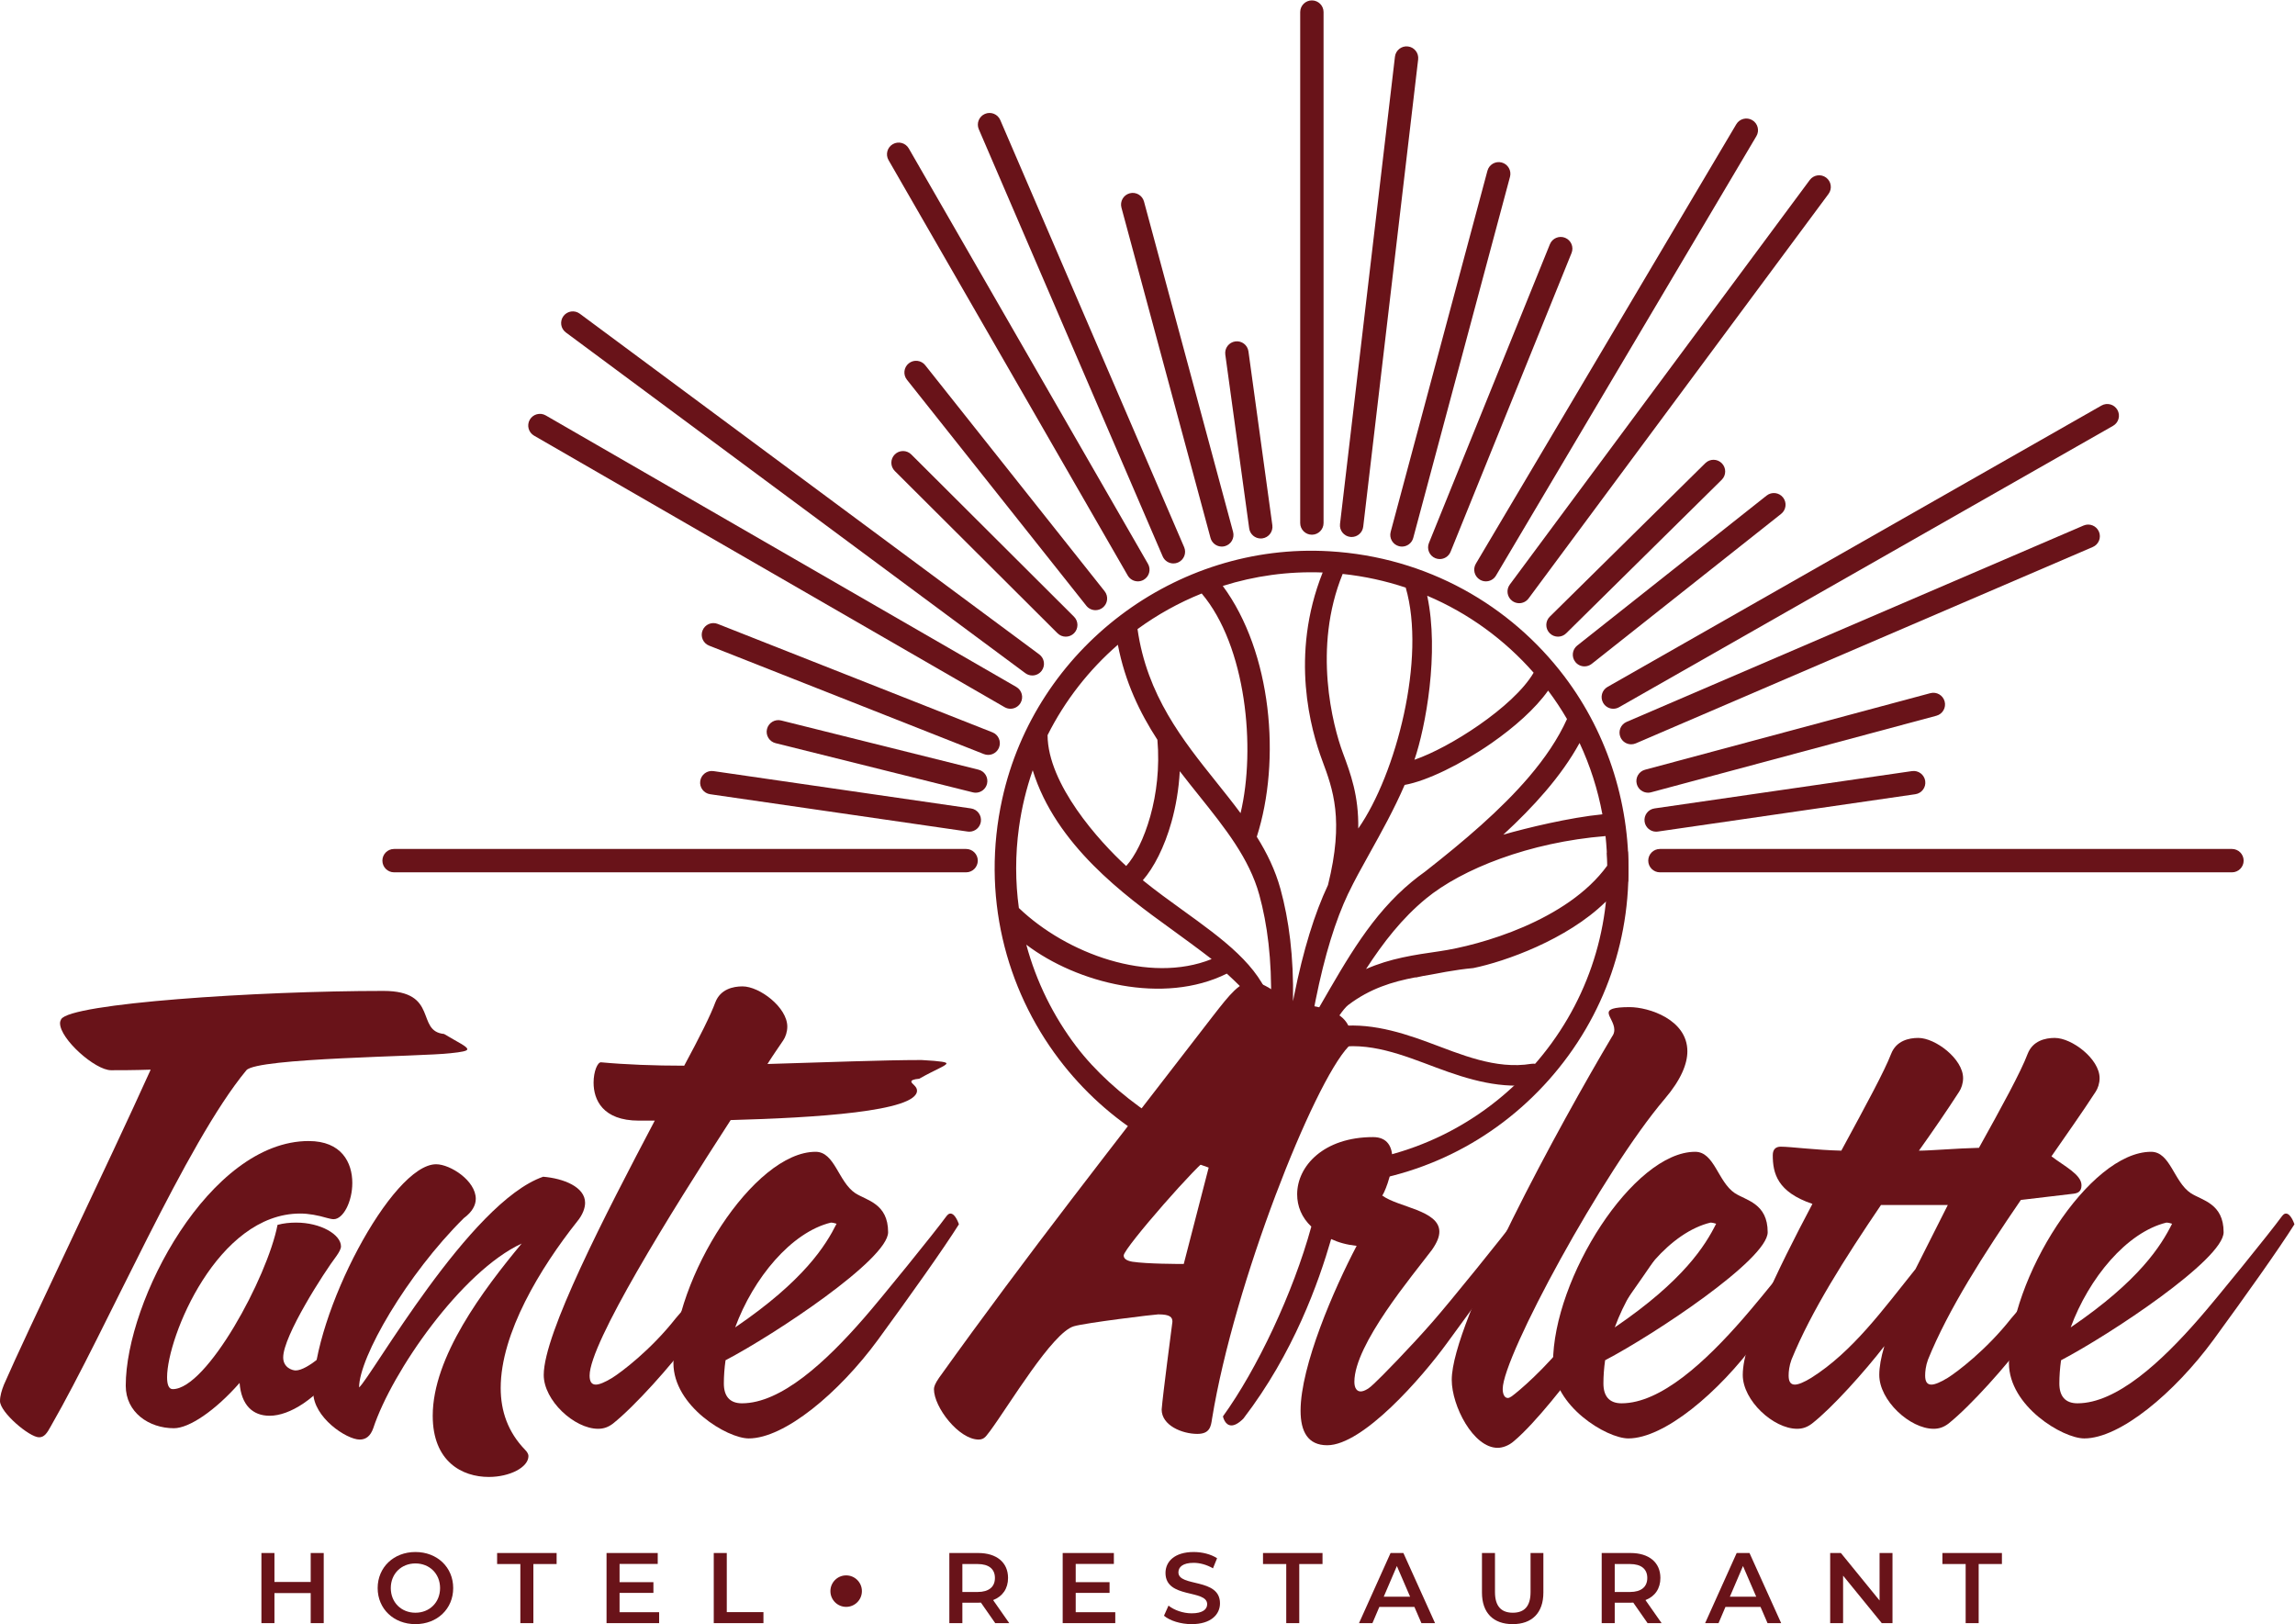 <?xml version="1.0" encoding="UTF-8" standalone="no"?>
<svg
   xmlns:dc="http://purl.org/dc/elements/1.1/"
   xmlns:cc="http://creativecommons.org/ns#"
   xmlns:rdf="http://www.w3.org/1999/02/22-rdf-syntax-ns#"
   xmlns:svg="http://www.w3.org/2000/svg"
   xmlns="http://www.w3.org/2000/svg"
   viewBox="0 0 666.667 471.773"
   height="471.773"
   width="666.667"
   xml:space="preserve"
   id="svg2"
   version="1.1"><defs
     id="defs6" /><g
     transform="matrix(1.333,0,0,-1.333,0,471.773)"
     id="g10"><g
       transform="scale(0.1)"
       id="g12"><path
         id="path14"
         style="fill:#691319;fill-opacity:1;fill-rule:nonzero;stroke:none"
         d="m 3136.47,1466.23 c -54.19,-7.82 -107.1,-15.43 -159.63,-38.71 37.86,58.4 78.59,110.64 130.44,153.36 78.94,65 225.71,123.02 391.48,136.41 2.29,-21.25 3.52,-42.8 3.65,-64.5 -86.52,-119.75 -277.4,-173.83 -365.94,-186.56 z M 2875.91,1346 c -6.9,-12.23 -13.29,-26.18 -19.2,-41.53 3.28,19.09 6.72,37.49 10.24,55.13 19.8,98.51 43.43,174.39 71.32,233.01 l 0.11,-0.01 c 13.01,27.34 28.99,56.06 46.04,86.67 25.61,46 53.53,96.08 76.59,149.47 47.64,8.45 122.6,44.76 189.23,91.03 49.61,34.5 95.54,75.06 123.44,114.56 14.87,-19.86 28.63,-40.52 41.12,-61.99 -19.52,-43.34 -48.1,-85.27 -82.89,-126.08 -61.24,-71.77 -141.61,-140 -226.35,-206.4 -9.93,-7.08 -19.51,-14.42 -28.75,-22.03 -87.46,-72.05 -140.63,-167.54 -200.9,-271.83 z m -58.22,11.34 c 1.81,97.92 -9.03,178.09 -27.24,244.43 -11.34,41.33 -29.51,78.58 -51.66,114.02 53.38,166.7 32.68,402.16 -74.12,546.57 68.89,21.77 142.27,32.2 217.68,29.3 -72.29,-181.47 -25.21,-344.29 -0.92,-409.65 23.33,-62.74 47.97,-129.04 12.52,-271.37 -29.16,-61.97 -53.72,-140.77 -73.96,-241.73 -0.76,-3.82 -1.52,-7.69 -2.3,-11.57 z m -239.79,198.01 c -28.96,20.88 -58.82,42.45 -87.47,65.63 23.77,27.14 47.09,72 62.46,127.03 9.34,33.37 15.92,70.81 18.08,110.61 14.04,-18.32 28.32,-36.19 42.46,-53.81 55.92,-69.87 109,-136.22 130.82,-215.62 17.41,-63.44 27.63,-140.75 25.47,-236.08 -25.26,82 -104.87,139.47 -191.82,202.24 z m 156.23,-406.92 c -8.57,-42.79 -11.56,-78.69 -25.84,-134.66 -135.84,39.51 -281.53,137.82 -363.08,245.45 -49.7,65.59 -86.92,140.67 -108.68,221.37 110.84,-84 298.75,-131.71 436.97,-63.03 39.93,-36.92 66.16,-61.6 70.34,-107.53 4.26,-47.23 1.57,-105.31 -9.71,-161.6 z m -513.61,587.58 c 5.97,43.32 16.12,85 29.96,124.73 50.31,-162.99 200.87,-273.22 299.36,-344.32 23.3,-16.78 69.54,-50.75 90.55,-67.2 -136.13,-54.68 -316.19,11.81 -420.06,111.32 -7.77,56.89 -8.03,115.8 0.19,175.47 z m 215.52,398.16 c 15.68,-81.45 47.84,-147.97 86.17,-207.08 5.25,-60.55 -1.98,-118.08 -15.42,-166.3 -13.81,-49.31 -33.55,-87.88 -52.62,-108.73 -58.95,53.79 -170.85,178.31 -171.31,285.15 38.06,75.84 90.48,142.53 153.18,196.96 z m 182.69,111.72 c 96.77,-114.23 118.47,-336.87 84.7,-478.65 -16.7,22.56 -34.5,44.82 -52.59,67.44 -73.27,91.52 -151.4,189.17 -171.95,333.64 43.08,31.43 90.04,57.54 139.84,77.57 z m 307.19,42.61 c 0.01,0 0.01,0.01 0.02,0.01 47.82,-5.08 93.77,-15.23 137.4,-29.82 44.67,-153.67 -20.66,-406.39 -103.42,-524.96 1.08,71.77 -16.56,119.21 -33.6,164.99 -21.82,58.69 -66.31,228.53 -0.4,389.78 z m 184.23,-47.5 c 90.26,-38.25 169.1,-96.17 231.93,-167.73 -21.63,-37.05 -67.89,-78.51 -119.17,-114.12 -48.93,-34.01 -101.3,-62.03 -140.55,-75.59 24.25,70.84 54.5,232.9 27.79,357.44 z m 381.76,-476.33 c -70.87,-6.9 -165.34,-29.73 -215.92,-44.31 33.56,30.88 64.73,62.43 92.32,94.78 29,33.97 54.06,68.9 73.88,104.99 22.88,-49.05 39.74,-101.24 49.72,-155.46 z m -82.92,300.71 c -117.09,154.49 -298.79,260.01 -511.8,272.52 -335.28,19.7 -641.16,-211.84 -713.18,-539.89 -45.82,-208.64 6.62,-412.44 123.86,-567.1 104.09,-137.35 259.36,-235.828 442.16,-264.82 3.56,50.29 28.69,98.93 74.21,123.65 9.09,35.83 21.31,66.82 27.67,91.99 15.64,61.9 64,150.49 86.54,167.78 l 0.04,-0.04 c 46.81,35.45 95.64,50.5 145.92,59.94 0.46,-0.06 0.9,-0.16 1.35,-0.24 10.11,2.46 20.37,4.15 30.64,5.87 11.61,1.92 23.12,4.43 34.72,6.44 19.75,3.43 39.53,6.37 59.47,8.16 69.38,14.18 203.8,61.9 287.36,143.38 0.6,0.52 1.07,0.93 1.75,1.39 1.97,1.26 2.53,3.09 4.37,4.23 7.17,6.24 7.16,6.87 11.43,10.31 10.55,9.77 21.24,19.4 32.07,28.86 0.21,0.3 0.42,0.6 0.63,0.9 6.48,159.06 -42.49,319.04 -139.21,446.67" /><path
         id="path16"
         style="fill:#691319;fill-opacity:1;fill-rule:nonzero;stroke:none"
         d="m 2858.84,2373.97 c -14.06,0 -25.46,11.4 -25.46,25.46 v 1113.43 c 0,14.06 11.4,25.46 25.46,25.46 14.06,0 25.45,-11.4 25.45,-25.46 V 2399.43 c 0,-14.06 -11.39,-25.46 -25.45,-25.46" /><path
         id="path18"
         style="fill:#691319;fill-opacity:1;fill-rule:nonzero;stroke:none"
         d="M 4863.87,1638.28 H 3617.31 c -14.06,0 -25.46,11.4 -25.46,25.46 0,14.06 11.4,25.45 25.46,25.45 h 1246.56 c 14.06,0 25.46,-11.39 25.46,-25.45 0,-14.06 -11.4,-25.46 -25.46,-25.46" /><path
         id="path20"
         style="fill:#691319;fill-opacity:1;fill-rule:nonzero;stroke:none"
         d="M 858.762,1638.28 H 2105.33 c 14.06,0 25.46,11.4 25.46,25.46 0,14.06 -11.4,25.45 -25.46,25.45 H 858.762 c -14.059,0 -25.453,-11.39 -25.453,-25.45 0,-14.06 11.394,-25.46 25.453,-25.46" /><path
         id="path22"
         style="fill:#691319;fill-opacity:1;fill-rule:nonzero;stroke:none"
         d="m 3395.16,2151.82 c -6.57,0 -13.14,2.53 -18.12,7.58 -9.88,10 -9.77,26.12 0.23,35.99 l 338.93,334.51 c 10,9.88 26.12,9.78 36,-0.24 9.88,-10 9.77,-26.12 -0.24,-35.99 l -338.92,-334.51 c -4.96,-4.9 -11.43,-7.34 -17.88,-7.34" /><path
         id="path24"
         style="fill:#691319;fill-opacity:1;fill-rule:nonzero;stroke:none"
         d="m 2322.52,2151.82 c -6.51,0 -13.01,2.48 -17.98,7.43 l -354.62,353.57 c -9.96,9.93 -9.98,26.05 -0.06,36.01 9.94,9.96 26.05,9.97 36,0.05 l 354.63,-353.58 c 9.95,-9.92 9.98,-26.04 0.05,-36 -4.97,-4.98 -11.5,-7.48 -18.02,-7.48" /><path
         id="path26"
         style="fill:#691319;fill-opacity:1;fill-rule:nonzero;stroke:none"
         d="m 3055.16,2348.12 c -2.18,0 -4.4,0.28 -6.61,0.87 -13.57,3.64 -21.63,17.6 -18,31.18 l 210.85,786.9 c 3.64,13.58 17.61,21.64 31.18,18 13.58,-3.64 21.64,-17.6 18,-31.18 L 3079.73,2367 c -3.05,-11.38 -13.33,-18.88 -24.57,-18.88" /><path
         id="path28"
         style="fill:#691319;fill-opacity:1;fill-rule:nonzero;stroke:none"
         d="m 2126.23,1811.8 c -2.04,0 -4.11,0.25 -6.18,0.76 l -430.04,107.24 c -13.64,3.41 -21.94,17.22 -18.54,30.86 3.4,13.64 17.23,21.94 30.86,18.54 l 430.04,-107.24 c 13.64,-3.4 21.94,-17.21 18.54,-30.85 -2.89,-11.58 -13.27,-19.31 -24.68,-19.31" /><path
         id="path30"
         style="fill:#691319;fill-opacity:1;fill-rule:nonzero;stroke:none"
         d="m 3515.71,1994.73 c -8.85,0 -17.45,4.62 -22.14,12.86 -6.96,12.22 -2.7,27.76 9.52,34.72 l 1076.46,613.15 c 12.22,6.96 27.77,2.7 34.72,-9.52 6.96,-12.22 2.7,-27.76 -9.52,-34.72 L 3528.29,1998.07 c -3.98,-2.26 -8.31,-3.34 -12.58,-3.34" /><path
         id="path32"
         style="fill:#691319;fill-opacity:1;fill-rule:nonzero;stroke:none"
         d="m 2479.62,2272.35 c -8.81,0 -17.37,4.58 -22.08,12.76 L 1936.3,3190.3 c -7.02,12.19 -2.83,27.75 9.35,34.77 12.2,7.01 27.76,2.82 34.77,-9.36 l 521.24,-905.2 c 7.02,-12.18 2.83,-27.74 -9.36,-34.76 -4,-2.3 -8.37,-3.4 -12.68,-3.4" /><path
         id="path34"
         style="fill:#691319;fill-opacity:1;fill-rule:nonzero;stroke:none"
         d="m 2662.51,2348.12 c -11.22,0 -21.5,7.48 -24.56,18.83 l -194.1,719.78 c -3.66,13.58 4.38,27.55 17.95,31.21 13.58,3.67 27.55,-4.37 31.21,-17.95 l 194.1,-719.78 c 3.66,-13.57 -4.38,-27.54 -17.95,-31.21 -2.22,-0.59 -4.45,-0.88 -6.65,-0.88" /><path
         id="path36"
         style="fill:#691319;fill-opacity:1;fill-rule:nonzero;stroke:none"
         d="m 3591.45,1811.8 c -11.24,0 -21.52,7.5 -24.57,18.87 -3.65,13.57 4.41,27.54 17.99,31.18 l 621.71,166.83 c 13.57,3.63 27.53,-4.41 31.18,-17.99 3.64,-13.58 -4.41,-27.54 -17.99,-31.19 l -621.71,-166.82 c -2.21,-0.6 -4.43,-0.88 -6.61,-0.88" /><path
         id="path38"
         style="fill:#691319;fill-opacity:1;fill-rule:nonzero;stroke:none"
         d="m 3238.05,2272.35 c -4.42,0 -8.89,1.15 -12.96,3.56 -12.09,7.17 -16.09,22.78 -8.92,34.88 l 567.52,957.63 c 7.17,12.09 22.78,16.1 34.88,8.92 12.09,-7.16 16.09,-22.78 8.92,-34.88 l -567.52,-957.63 c -4.76,-8.02 -13.23,-12.48 -21.92,-12.48" /><path
         id="path40"
         style="fill:#691319;fill-opacity:1;fill-rule:nonzero;stroke:none"
         d="m 2201.95,1994.73 c -4.31,0 -8.69,1.1 -12.69,3.41 l -1025.42,591.7 c -12.18,7.03 -16.35,22.6 -9.33,34.78 7.03,12.17 22.59,16.35 34.77,9.32 l 1025.42,-591.7 c 12.18,-7.03 16.35,-22.59 9.33,-34.77 -4.71,-8.17 -13.28,-12.74 -22.08,-12.74" /><path
         id="path42"
         style="fill:#691319;fill-opacity:1;fill-rule:nonzero;stroke:none"
         d="m 3310.57,2224.75 c -5.27,0 -10.58,1.63 -15.14,5.01 -11.29,8.38 -13.66,24.32 -5.28,35.61 l 653.66,881.56 c 8.37,11.29 24.32,13.66 35.61,5.28 11.29,-8.37 13.66,-24.31 5.29,-35.6 l -653.67,-881.56 c -4.99,-6.74 -12.68,-10.3 -20.47,-10.3" /><path
         id="path44"
         style="fill:#691319;fill-opacity:1;fill-rule:nonzero;stroke:none"
         d="m 2249.56,2067.26 c -5.27,0 -10.58,1.62 -15.14,5.01 l -1001.33,742.47 c -11.29,8.37 -13.66,24.32 -5.29,35.61 8.38,11.29 24.32,13.67 35.61,5.29 l 1001.33,-742.48 c 11.3,-8.37 13.66,-24.32 5.29,-35.61 -5,-6.73 -12.68,-10.29 -20.47,-10.29" /><path
         id="path46"
         style="fill:#691319;fill-opacity:1;fill-rule:nonzero;stroke:none"
         d="m 3609.06,1726.87 c -12.45,0 -23.33,9.13 -25.16,21.8 -2.02,13.92 7.62,26.83 21.54,28.85 l 561.14,81.34 c 13.92,2.03 26.82,-7.63 28.84,-21.54 2.02,-13.91 -7.63,-26.83 -21.54,-28.84 l -561.14,-81.35 c -1.24,-0.18 -2.47,-0.26 -3.68,-0.26" /><path
         id="path48"
         style="fill:#691319;fill-opacity:1;fill-rule:nonzero;stroke:none"
         d="m 2112.33,1726.87 c 12.44,0 23.32,9.13 25.16,21.8 2.02,13.92 -7.62,26.83 -21.54,28.85 l -561.14,81.34 c -13.93,2.03 -26.83,-7.63 -28.84,-21.54 -2.02,-13.91 7.62,-26.83 21.54,-28.84 l 561.14,-81.35 c 1.24,-0.18 2.46,-0.26 3.68,-0.26" /><path
         id="path50"
         style="fill:#691319;fill-opacity:1;fill-rule:nonzero;stroke:none"
         d="m 2747.44,2365.75 c -12.52,0 -23.43,9.24 -25.19,21.99 l -52.07,378.77 c -1.91,13.92 7.83,26.77 21.76,28.68 13.93,1.93 26.77,-7.82 28.68,-21.75 l 52.07,-378.77 c 1.91,-13.92 -7.83,-26.77 -21.75,-28.68 -1.18,-0.17 -2.35,-0.24 -3.5,-0.24" /><path
         id="path52"
         style="fill:#691319;fill-opacity:1;fill-rule:nonzero;stroke:none"
         d="m 3452.91,2087.07 c -7.51,0 -14.95,3.31 -19.98,9.66 -8.73,11.02 -6.86,27.03 4.16,35.76 l 412.74,326.8 c 11.02,8.73 27.03,6.87 35.76,-4.15 8.73,-11.02 6.87,-27.03 -4.15,-35.76 l -412.75,-326.81 c -4.67,-3.7 -10.25,-5.5 -15.78,-5.5" /><path
         id="path54"
         style="fill:#691319;fill-opacity:1;fill-rule:nonzero;stroke:none"
         d="m 2387.28,2209.55 c -7.5,0 -14.93,3.3 -19.95,9.63 l -390.97,492.53 c -8.74,11.01 -6.9,27.02 4.11,35.76 11.01,8.75 27.02,6.91 35.77,-4.11 l 390.96,-492.53 c 8.74,-11.01 6.9,-27.02 -4.11,-35.76 -4.68,-3.72 -10.26,-5.52 -15.81,-5.52" /><path
         id="path56"
         style="fill:#691319;fill-opacity:1;fill-rule:nonzero;stroke:none"
         d="m 2945.47,2369.01 c -0.99,0 -1.99,0.06 -3,0.18 -13.96,1.64 -23.95,14.29 -22.31,28.25 l 119.71,1018.23 c 1.65,13.96 14.28,23.94 28.26,22.31 13.96,-1.64 23.95,-14.29 22.31,-28.26 L 2970.72,2391.5 c -1.52,-12.96 -12.52,-22.49 -25.25,-22.49" /><path
         id="path58"
         style="fill:#691319;fill-opacity:1;fill-rule:nonzero;stroke:none"
         d="m 3137.51,2320.91 c -3.19,0 -6.42,0.6 -9.55,1.87 -13.03,5.28 -19.32,20.12 -14.04,33.15 l 263.61,651.03 c 5.27,13.04 20.11,19.33 33.15,14.05 13.03,-5.28 19.32,-20.12 14.04,-33.15 l -263.61,-651.04 c -4.01,-9.9 -13.54,-15.91 -23.6,-15.91" /><path
         id="path60"
         style="fill:#691319;fill-opacity:1;fill-rule:nonzero;stroke:none"
         d="m 2153.41,1894.17 c -3.11,0 -6.27,0.57 -9.34,1.78 l -598.76,236.3 c -13.08,5.16 -19.5,19.94 -14.34,33.02 5.16,13.08 19.94,19.49 33.03,14.34 l 598.76,-236.3 c 13.08,-5.16 19.5,-19.94 14.34,-33.02 -3.95,-10.01 -13.54,-16.12 -23.69,-16.12" /><path
         id="path62"
         style="fill:#691319;fill-opacity:1;fill-rule:nonzero;stroke:none"
         d="m 3554.71,1917.25 c -9.87,0 -19.26,5.77 -23.4,15.41 -5.55,12.92 0.42,27.89 13.34,33.44 l 995.87,427.91 c 12.91,5.55 27.89,-0.42 33.44,-13.34 5.55,-12.92 -0.43,-27.89 -13.34,-33.44 l -995.87,-427.91 c -3.28,-1.41 -6.69,-2.07 -10.04,-2.07" /><path
         id="path64"
         style="fill:#691319;fill-opacity:1;fill-rule:nonzero;stroke:none"
         d="m 2557.1,2311.36 c -9.86,0 -19.25,5.76 -23.4,15.39 L 2133,3257.51 c -5.56,12.91 0.4,27.88 13.32,33.45 12.9,5.56 27.88,-0.4 33.44,-13.32 l 400.71,-930.76 c 5.56,-12.91 -0.41,-27.88 -13.32,-33.44 -3.28,-1.42 -6.7,-2.08 -10.05,-2.08" /><path
         id="path66"
         style="fill:#691319;fill-opacity:1;fill-rule:nonzero;stroke:none"
         d="m 328.348,1208.26 c -38.262,-1.23 -66.653,-1.23 -86.407,-1.23 -34.574,0 -111.105,67.9 -111.105,102.45 0,3.72 1.246,6.19 2.469,8.66 19.758,34.55 425.863,61.71 702.375,61.71 122.203,0 69.121,-87.66 132.082,-93.82 30.855,-18.51 50.608,-27.16 50.608,-33.32 0,-3.72 -12.34,-6.17 -37.038,-8.64 -62.961,-7.4 -420.922,-9.87 -444.367,-37.04 C 404.879,1047.81 234.531,646.621 111.102,431.84 102.449,415.801 96.285,407.148 85.164,407.148 64.184,407.148 0,461.461 0,486.148 0,497.27 3.691,509.602 8.633,521.949 56.773,633.051 237,1005.83 328.348,1208.26" /><path
         id="path68"
         style="fill:#691319;fill-opacity:1;fill-rule:nonzero;stroke:none"
         d="m 522.125,525.66 c -53.082,-60.488 -109.859,-98.762 -143.184,-98.762 -54.328,0 -104.921,34.563 -104.921,92.582 0,185.161 182.675,533.24 398.695,533.24 71.594,0 95.043,-46.89 95.043,-91.322 0,-40.738 -19.735,-79 -40.735,-79 -3.695,0 -8.632,1.223 -13.574,2.473 -20.976,6.16 -40.734,9.848 -59.242,9.848 -180.227,0 -290.086,-269.078 -290.086,-356.727 0,-16.043 3.695,-25.922 12.348,-25.922 74.062,0 206.144,243.18 228.347,357.981 13.594,3.687 27.164,4.937 40.735,4.937 53.086,0 97.535,-25.918 97.535,-51.859 0,-4.938 -3.715,-12.32 -9.879,-20.981 -27.164,-35.789 -116.043,-174.039 -116.043,-220.957 0,-22.203 19.758,-28.39 27.164,-28.39 25.918,0 75.285,46.918 87.633,60.488 0,0 19.758,-6.16 19.758,-24.687 0,-7.411 -2.473,-16.043 -9.879,-25.922 -51.836,-72.809 -111.082,-108.61 -154.285,-108.61 -37.043,0 -61.739,23.45 -65.43,71.59" /><path
         id="path70"
         style="fill:#691319;fill-opacity:1;fill-rule:nonzero;stroke:none"
         d="m 1151.61,366.41 c 0,-24.691 -40.73,-45.672 -86.41,-45.672 -58.02,0 -122.2,33.332 -122.2,133.332 0,128.371 109.86,274.02 193.8,375.25 -130.84,-60.488 -282.679,-278.992 -323.413,-402.422 -6.164,-17.277 -16.039,-24.687 -29.614,-24.687 -28.406,0 -101.222,48.141 -101.222,103.699 0,170.34 171.57,496.22 267.855,496.22 30.86,0 86.414,-35.79 86.414,-75.298 0,-13.57 -7.41,-28.391 -25.92,-41.961 -124.673,-123.449 -228.369,-303.68 -228.369,-369.09 27.164,23.449 240.689,403.641 401.159,459.188 44.45,-3.688 91.35,-22.231 91.35,-56.778 0,-11.121 -4.94,-25.941 -17.26,-40.73 -80.25,-101.231 -166.66,-243.191 -166.66,-362.922 0,-50.617 16.04,-96.289 53.09,-134.551 4.93,-4.918 7.4,-9.859 7.4,-13.578" /><path
         id="path72"
         style="fill:#691319;fill-opacity:1;fill-rule:nonzero;stroke:none"
         d="m 1293.53,1179.87 c 0,24.69 8.63,44.45 16.04,44.45 53.08,-4.94 116.02,-7.41 181.45,-7.41 33.33,61.71 58.02,111.08 67.9,138.25 11.1,28.38 38.26,34.57 59.24,34.57 37.02,0 97.51,-45.68 97.51,-87.66 0,-11.1 -3.69,-22.2 -8.63,-29.61 -9.88,-14.82 -22.22,-32.1 -34.57,-51.86 128.39,3.72 251.82,8.66 335.76,8.66 45.67,-2.47 54.3,-4.94 54.3,-7.41 0,-4.94 -24.67,-13.59 -59.24,-33.33 -13.57,-1.24 -17.29,-3.71 -17.29,-6.18 0,-4.94 12.35,-9.88 12.35,-19.74 0,-45.67 -223.43,-59.26 -406.1,-64.2 -132.09,-203.681 -307.37,-486.33 -307.37,-556.701 0,-12.347 3.71,-19.75 13.57,-19.75 7.4,0 19.75,4.93 35.81,14.813 19.74,12.347 83.92,60.488 138.25,129.617 35.8,40.73 156.76,190.082 178.98,220.961 3.69,4.91 6.16,7.379 9.88,7.379 11.1,0 18.51,-23.449 18.51,-23.449 -33.33,-53.079 -107.39,-156.75 -176.51,-251.809 -39.51,-54.313 -119.74,-144.41 -167.88,-182.68 -9.88,-7.41 -19.76,-11.121 -32.1,-11.121 -51.84,0 -118.49,61.738 -118.49,117.27 0,90.121 133.3,348.101 241.94,554.24 h -34.58 c -79,0 -98.73,45.68 -98.73,82.7" /><path
         id="path74"
         style="fill:#691319;fill-opacity:1;fill-rule:nonzero;stroke:none"
         d="m 1823.04,872.52 c -3.72,1.218 -8.63,2.468 -12.35,2.468 -86.41,-21 -169.1,-120.976 -208.61,-228.367 150.59,102.449 197.51,178.981 220.96,225.899 z M 1581.1,575.031 c -2.47,-17.293 -3.69,-34.57 -3.69,-50.609 0,-27.152 12.32,-43.211 39.49,-43.211 85.16,0 182.69,90.129 265.38,185.168 35.8,40.73 156.78,190.082 178.98,220.961 3.72,4.91 6.19,7.379 9.88,7.379 11.13,0 18.53,-23.449 18.53,-23.449 -33.34,-53.079 -106.16,-155.532 -176.53,-251.809 -85.16,-116.02 -203.67,-214.781 -281.43,-214.781 -46.92,0 -164.18,70.371 -164.18,164.191 0,185.141 175.28,460.409 309.84,460.409 41.95,0 49.36,-65.409 86.4,-90.108 24.7,-16.043 71.6,-22.223 71.6,-85.184 0,-59.25 -248.11,-223.406 -354.27,-278.957" /><path
         id="path76"
         style="fill:#691319;fill-opacity:1;fill-rule:nonzero;stroke:none"
         d="m 2579.63,784.871 55.55,214.789 c 0,8.64 0,13.57 -3.71,13.57 -12.35,0 -182.7,-193.789 -182.7,-209.832 0,-6.187 4.94,-11.128 18.53,-13.597 32.08,-4.93 101.21,-4.93 112.33,-4.93 z m 62.94,539.429 c 38.26,49.36 59.28,75.31 85.17,75.31 17.31,0 38.27,-11.13 66.65,-33.35 35.82,-27.15 149.37,-6.17 150.62,-92.57 0,-4.94 -1.25,-9.88 -6.19,-14.82 -76.53,-80.23 -249.33,-515.96 -297.48,-810.991 -2.47,-17.277 -4.94,-33.32 -32.1,-33.32 -33.33,0 -77.75,18.511 -77.75,53.082 2.47,32.078 20.97,171.57 23.44,191.328 0,9.883 -4.93,16.043 -30.85,16.043 -7.41,0 -159.25,-18.512 -183.92,-25.922 -46.92,-13.57 -140.72,-171.57 -182.7,-228.371 -7.41,-8.629 -11.1,-18.508 -24.69,-18.508 -43.21,0 -97.51,70.371 -97.51,109.859 0,4.942 2.47,12.352 11.1,24.692 196.27,274.047 372.8,497.448 596.21,787.538" /><path
         id="path78"
         style="fill:#691319;fill-opacity:1;fill-rule:nonzero;stroke:none"
         d="m 2683.58,433.031 c -14.81,0 -18.51,19.731 -18.51,19.731 74.08,102.476 153.05,269.109 192.56,413.539 -21,19.73 -30.87,44.429 -30.87,70.347 0,61.731 58.02,124.672 165.43,124.672 32.08,0 41.96,-22.2 41.96,-46.9 0,-35.791 -19.76,-80.24 -22.21,-80.24 34.57,-25.918 124.68,-32.078 124.68,-79 0,-11.11 -4.94,-23.45 -16.07,-39.489 -41.95,-55.562 -169.12,-206.152 -169.12,-287.621 0,-14.82 6.18,-20.98 13.62,-20.98 8.63,0 19.71,7.41 29.58,17.289 12.37,11.101 79.03,79 128.42,135.769 35.77,40.743 156.75,190.09 178.95,220.973 3.7,4.91 6.19,7.379 9.88,7.379 11.13,0 18.51,-23.449 18.51,-23.449 -33.32,-53.082 -106.16,-156.75 -176.51,-251.821 -55.53,-76.531 -183.9,-223.398 -261.67,-223.398 -41.96,0 -58.02,29.609 -58.02,75.277 0,97.532 72.83,265.391 122.18,359.211 -22.2,2.469 -39.47,7.41 -55.53,14.809 -27.14,-93.809 -81.47,-248.098 -191.33,-391.277 -11.12,-11.133 -19.74,-14.821 -25.93,-14.821" /><path
         id="path80"
         style="fill:#691319;fill-opacity:1;fill-rule:nonzero;stroke:none"
         d="m 3274.69,512.57 c 0,-11.101 3.73,-19.742 11.12,-19.742 2.49,0 4.94,1.231 8.63,3.703 13.62,9.879 71.59,58.02 129.62,132.078 35.81,40.743 156.8,190.082 179,220.961 3.69,4.918 6.18,7.391 9.88,7.391 11.12,0 18.51,-23.449 18.51,-23.449 C 3598.12,780.43 3524.04,676.75 3454.94,581.691 3415.42,527.379 3346.32,438.512 3299.38,399.02 c -11.08,-9.879 -24.69,-14.821 -35.77,-14.821 -53.08,0 -99.98,91.352 -99.98,148.121 0,125.899 236.98,559.19 349.33,748.05 3.69,4.94 4.94,9.86 4.94,14.79 0,14.82 -12.37,28.41 -12.37,37.05 0,7.4 9.87,12.34 45.69,12.34 41.96,0 125.88,-27.16 125.88,-96.28 0,-27.17 -13.57,-61.72 -49.35,-103.7 -134.55,-158 -353.06,-561.629 -353.06,-632" /><path
         id="path82"
         style="fill:#691319;fill-opacity:1;fill-rule:nonzero;stroke:none"
         d="m 3739.82,872.52 c -3.74,1.218 -8.63,2.468 -12.37,2.468 -86.41,-21 -169.08,-120.976 -208.59,-228.367 150.57,102.449 197.51,178.981 220.96,225.899 z M 3497.86,575.031 c -2.45,-17.293 -3.7,-34.57 -3.7,-50.609 0,-27.152 12.33,-43.211 39.51,-43.211 85.17,0 182.7,90.129 265.37,185.168 35.82,40.73 156.8,190.082 179,220.961 3.7,4.91 6.19,7.379 9.88,7.379 11.13,0 18.51,-23.449 18.51,-23.449 -33.32,-53.079 -106.16,-155.532 -176.51,-251.809 -85.16,-116.02 -203.7,-214.781 -281.43,-214.781 -46.94,0 -164.18,70.371 -164.18,164.191 0,185.141 175.26,460.409 309.81,460.409 41.96,0 49.39,-65.409 86.41,-90.108 24.7,-16.043 71.59,-22.223 71.59,-85.184 0,-59.25 -248.1,-223.406 -354.26,-278.957" /><path
         id="path84"
         style="fill:#691319;fill-opacity:1;fill-rule:nonzero;stroke:none"
         d="m 4174.27,773.762 70.34,139.5 H 4098.98 C 4021.2,798.461 3947.16,682.422 3903.96,576.25 c -4.94,-13.57 -6.18,-25.922 -6.18,-34.551 0,-12.347 3.69,-19.75 13.57,-19.75 7.38,0 19.75,4.93 35.81,14.813 90.11,56.777 156.76,149.367 227.11,237 z m 303.67,503.638 c 37.02,0 97.49,-45.67 97.49,-87.65 0,-11.11 -3.69,-22.21 -8.63,-29.62 -29.63,-45.67 -62.96,-92.59 -96.29,-140.73 27.19,-20.978 65.45,-39.49 65.45,-62.939 0,-13.59 -7.43,-17.289 -17.3,-18.531 l -114.8,-13.571 c -80.23,-117.269 -158,-238.23 -202.45,-348.109 -4.94,-13.57 -6.14,-25.922 -6.14,-34.551 0,-12.347 3.69,-19.75 13.57,-19.75 7.38,0 19.75,4.93 35.77,14.813 19.76,12.347 83.96,60.488 138.29,129.617 35.78,40.73 156.76,190.082 178.96,220.961 3.69,4.91 6.18,7.379 9.88,7.379 11.12,0 18.51,-23.449 18.51,-23.449 -33.33,-53.079 -107.37,-156.75 -176.51,-251.809 -39.51,-54.313 -119.74,-144.41 -167.88,-182.68 -9.88,-7.41 -19.76,-11.121 -32.08,-11.121 -51.84,0 -118.49,61.738 -118.49,117.27 0,17.281 3.69,38.261 11.08,62.961 -41.96,-54.313 -113.55,-134.559 -158,-169.11 -9.88,-7.41 -19.76,-11.121 -32.08,-11.121 -51.84,0 -118.49,61.738 -118.49,117.27 0,72.832 74.04,225.902 151.81,372.789 -76.53,25.922 -86.41,66.66 -86.41,106.151 0,13.59 7.39,18.53 17.27,18.53 22.24,0 76.53,-7.41 132.1,-8.66 55.53,102.45 93.8,172.82 108.61,211.09 11.13,28.39 38.27,34.57 59.27,34.57 37.02,0 97.49,-45.67 97.49,-87.65 0,-11.11 -3.69,-22.21 -8.63,-29.62 -27.15,-41.98 -56.78,-85.18 -87.61,-128.39 25.89,0 80.22,4.94 130.81,6.19 49.39,88.88 91.35,165.41 106.17,204.9 11.12,28.39 38.26,34.57 59.26,34.57" /><path
         id="path86"
         style="fill:#691319;fill-opacity:1;fill-rule:nonzero;stroke:none"
         d="m 4733.39,872.52 c -3.74,1.218 -8.63,2.468 -12.37,2.468 -86.41,-21 -169.08,-120.976 -208.59,-228.367 C 4663,749.07 4709.94,825.602 4733.39,872.52 Z M 4491.42,575.031 c -2.44,-17.293 -3.69,-34.57 -3.69,-50.609 0,-27.152 12.33,-43.211 39.51,-43.211 85.17,0 182.7,90.129 265.37,185.168 35.82,40.73 156.8,190.082 179,220.961 3.7,4.91 6.19,7.379 9.88,7.379 11.12,0 18.51,-23.449 18.51,-23.449 -33.33,-53.079 -106.16,-155.532 -176.51,-251.809 -85.16,-116.02 -203.7,-214.781 -281.43,-214.781 -46.94,0 -164.19,70.371 -164.19,164.191 0,185.141 175.27,460.409 309.82,460.409 41.96,0 49.39,-65.409 86.41,-90.108 24.69,-16.043 71.59,-22.223 71.59,-85.184 0,-59.25 -248.1,-223.406 -354.27,-278.957" /><path
         id="path88"
         style="fill:#691319;fill-opacity:1;fill-rule:nonzero;stroke:none"
         d="m 2902.74,956.379 -2.74,45.471 c 171.11,10.32 327.97,86.65 441.67,214.96 113.69,128.28 170.62,293.18 160.31,464.3 l 45.47,2.73 c 11.06,-183.26 -49.92,-359.86 -171.69,-497.26 C 3254,1049.18 3086,967.422 2902.74,956.379" /><path
         id="path90"
         style="fill:#691319;fill-opacity:1;fill-rule:nonzero;stroke:none"
         d="m 2904.66,1255.1 c 77.73,16.07 154.11,-15.75 225.68,-42.48 70.76,-26.42 142.74,-48.09 218.83,-35.58 28.86,4.75 16.62,48.66 -12.11,43.94 -77.98,-12.83 -153.82,20.69 -225.33,47.13 -70.59,26.09 -143.78,46.51 -219.18,30.93 -28.7,-5.94 -16.56,-49.86 12.11,-43.94 v 0" /><path
         id="path92"
         style="fill:#691319;fill-opacity:1;fill-rule:nonzero;stroke:none"
         d="M 705.461,154.988 V 2.18 H 677.086 V 67.672 H 598.063 V 2.18 H 569.684 V 154.988 h 28.379 V 91.898 h 79.023 v 63.09 h 28.375" /><path
         id="path94"
         style="fill:#691319;fill-opacity:1;fill-rule:nonzero;stroke:none"
         d="m 959.004,78.57 c 0,31.239 -22.926,53.711 -53.707,53.711 -30.777,0 -53.703,-22.472 -53.703,-53.711 0,-31.211 22.926,-53.699 53.703,-53.699 30.781,0 53.707,22.488 53.707,53.699 z m -136.012,0 c 0,45.211 34.93,78.602 82.305,78.602 47.379,0 82.305,-33.192 82.305,-78.602 C 987.602,33.172 952.676,0 905.297,0 857.922,0 822.992,33.391 822.992,78.57" /><path
         id="path96"
         style="fill:#691319;fill-opacity:1;fill-rule:nonzero;stroke:none"
         d="m 1133.95,130.969 h -50.64 v 24.019 h 129.67 v -24.019 h -50.65 V 2.18 h -28.38 V 130.969" /><path
         id="path98"
         style="fill:#691319;fill-opacity:1;fill-rule:nonzero;stroke:none"
         d="M 1436.38,25.98 V 2.18 H 1321.77 V 154.988 h 111.55 v -23.797 h -83.17 V 91.449 h 73.78 V 68.09 h -73.78 V 25.98 h 86.23" /><path
         id="path100"
         style="fill:#691319;fill-opacity:1;fill-rule:nonzero;stroke:none"
         d="m 1555.42,154.988 h 28.38 V 26.18 h 79.9 V 2.18 H 1555.42 V 154.988" /><path
         id="path102"
         style="fill:#691319;fill-opacity:1;fill-rule:nonzero;stroke:none"
         d="m 2130.37,130.969 h -33.18 V 70.07 h 33.18 c 24.89,0 37.77,11.352 37.77,30.551 0,19.219 -12.88,30.348 -37.77,30.348 z M 2168.79,2.18 2137.58,46.941 c -1.97,-0.223 -3.94,-0.223 -5.89,-0.223 h -34.5 V 2.18 h -28.38 V 154.988 h 62.88 c 40.16,0 65.05,-20.527 65.05,-54.367 0,-23.14 -11.79,-40.16 -32.53,-48.23 l 35.14,-50.211 h -30.56" /><path
         id="path104"
         style="fill:#691319;fill-opacity:1;fill-rule:nonzero;stroke:none"
         d="M 2430.4,25.98 V 2.18 H 2315.79 V 154.988 h 111.55 v -23.797 h -83.17 V 91.449 h 73.78 V 68.09 h -73.78 V 25.98 h 86.23" /><path
         id="path106"
         style="fill:#691319;fill-opacity:1;fill-rule:nonzero;stroke:none"
         d="m 2536.55,18.332 9.84,22.039 c 12.21,-9.812 31.66,-16.789 50.43,-16.789 23.79,0 33.84,8.5 33.84,19.859 0,32.949 -90.81,11.348 -90.81,68.098 0,24.68 19.64,45.633 61.56,45.633 18.33,0 37.55,-4.801 50.85,-13.551 l -8.94,-22.043 c -13.75,8.07 -28.83,12.012 -42.14,12.012 -23.58,0 -33.19,-9.16 -33.19,-20.731 0,-32.531 90.61,-11.347 90.61,-67.461 C 2658.6,20.949 2638.74,0 2596.82,0 c -23.8,0 -47.58,7.43 -60.27,18.332" /><path
         id="path108"
         style="fill:#691319;fill-opacity:1;fill-rule:nonzero;stroke:none"
         d="m 2802.99,130.969 h -50.66 v 24.019 h 129.68 v -24.019 h -50.66 V 2.18 h -28.36 V 130.969" /><path
         id="path110"
         style="fill:#691319;fill-opacity:1;fill-rule:nonzero;stroke:none"
         d="m 3072.87,59.801 -28.81,66.808 -28.59,-66.808 z m 9.39,-22.25 h -76.4 L 2990.8,2.18 h -29.25 l 68.76,152.808 h 27.95 L 3127.24,2.18 h -29.7 l -15.28,35.371" /><path
         id="path112"
         style="fill:#691319;fill-opacity:1;fill-rule:nonzero;stroke:none"
         d="m 3229.49,68.762 v 86.226 h 28.37 V 69.852 c 0,-31.43 14.19,-44.98 38.87,-44.98 24.67,0 38.64,13.551 38.64,44.98 v 85.136 h 27.94 V 68.762 C 3363.31,24.219 3338.19,0 3296.5,0 c -41.91,0 -67.01,24.219 -67.01,68.762" /><path
         id="path114"
         style="fill:#691319;fill-opacity:1;fill-rule:nonzero;stroke:none"
         d="M 3551.99,130.969 H 3518.8 V 70.07 h 33.19 c 24.87,0 37.76,11.352 37.76,30.551 0,19.219 -12.89,30.348 -37.76,30.348 z m 38.4,-128.789 -31.21,44.762 c -1.96,-0.223 -3.92,-0.223 -5.9,-0.223 H 3518.8 V 2.18 h -28.39 V 154.988 h 62.87 c 40.18,0 65.05,-20.527 65.05,-54.367 0,-23.14 -11.77,-40.16 -32.52,-48.23 l 35.15,-50.211 h -30.57" /><path
         id="path116"
         style="fill:#691319;fill-opacity:1;fill-rule:nonzero;stroke:none"
         d="m 3827.13,59.801 -28.81,66.808 -28.59,-66.808 z m 9.38,-22.25 h -76.39 L 3745.05,2.18 h -29.25 l 68.77,152.808 h 27.94 L 3881.5,2.18 h -29.7 l -15.29,35.371" /><path
         id="path118"
         style="fill:#691319;fill-opacity:1;fill-rule:nonzero;stroke:none"
         d="M 4124.11,154.988 V 2.18 h -23.36 L 4016.47,105.648 V 2.18 h -28.16 V 154.988 h 23.36 L 4095.94,51.52 V 154.988 h 28.17" /><path
         id="path120"
         style="fill:#691319;fill-opacity:1;fill-rule:nonzero;stroke:none"
         d="m 4283.55,130.969 h -50.65 v 24.019 h 129.68 v -24.019 h -50.66 V 2.18 h -28.37 V 130.969" /><path
         id="path122"
         style="fill:#691319;fill-opacity:1;fill-rule:nonzero;stroke:none"
         d="m 1878.25,71.941 c 0,-18.949 -15.36,-34.32 -34.31,-34.32 -18.95,0 -34.32,15.371 -34.32,34.32 0,18.949 15.37,34.309 34.32,34.309 18.95,0 34.31,-15.359 34.31,-34.309" /></g></g></svg>